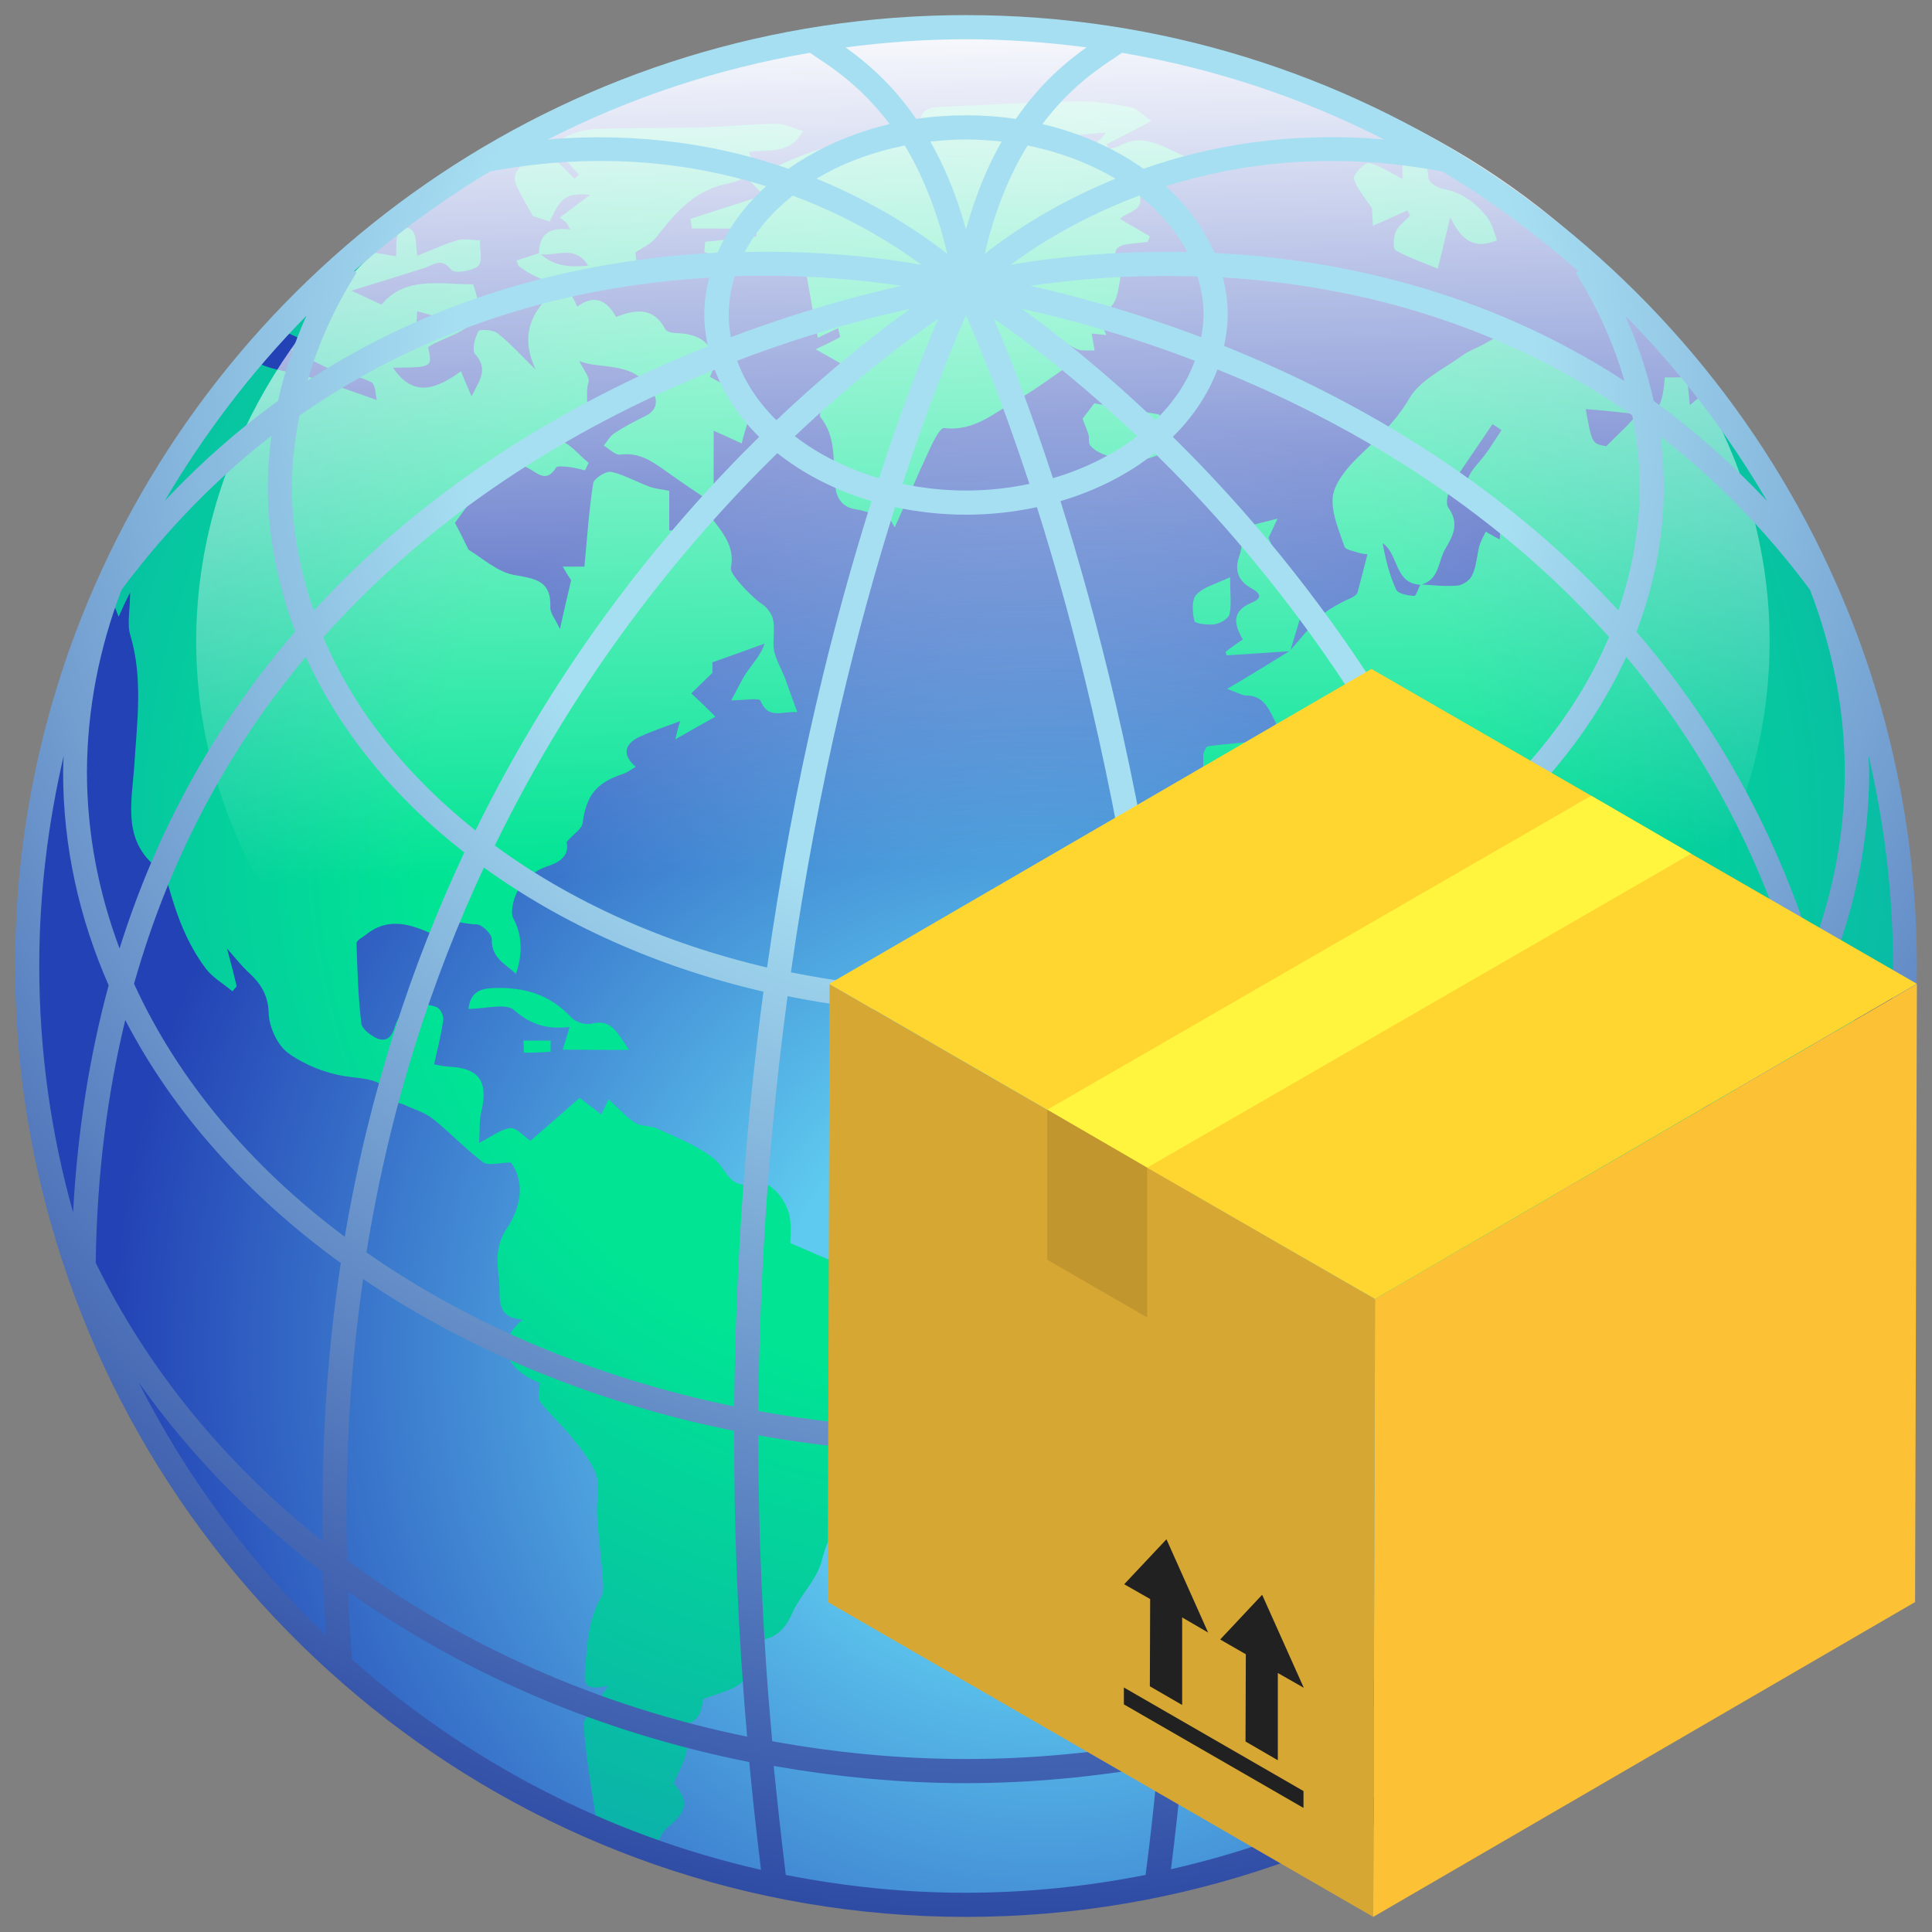 <svg width="50" height="50" viewBox="0 0 50 50" fill="none" xmlns="http://www.w3.org/2000/svg">
<rect x="0" y="0" width="50" height="50" fill="#808080" stroke="none"/>
<g clip-path="url(#clip0_1567_214)">
<path d="M49.289 25.008C49.289 25.109 49.289 25.203 49.281 25.305C49.219 29.992 47.836 34.367 45.484 38.055C45.086 38.68 44.656 39.289 44.203 39.867C39.758 45.609 32.812 49.289 25.008 49.289C22.219 49.289 19.531 48.82 17.039 47.945C16.523 47.773 16.031 47.586 15.539 47.367C6.82 43.688 0.711 35.062 0.711 25.008C0.711 21.547 1.43 18.266 2.734 15.289C3.688 13.102 4.961 11.086 6.492 9.289C6.711 9.023 6.945 8.758 7.188 8.5C7.82 7.812 8.5 7.156 9.227 6.539C13.461 2.906 18.984 0.711 25.008 0.711C32.812 0.711 39.766 4.391 44.195 10.117C47.391 14.234 49.289 19.391 49.289 25.008Z" fill="url(#paint0_radial_1567_214)"/>
<path d="M44.195 10.117C44.031 10.227 43.89 10.352 43.734 10.485C43.702 10.164 43.679 9.969 43.663 9.766H43.085C43.023 10.547 42.898 10.719 42.429 10.688C42.616 10.469 42.538 10.266 42.327 10.133C42.007 9.93 41.648 9.774 41.312 9.602C40.96 9.414 40.554 9.297 40.257 9.047C39.624 8.5 39.187 8.43 38.46 8.875C38.273 8.985 38.046 9.063 37.874 9.18C37.382 9.539 36.757 9.828 36.476 10.305C36.109 10.938 35.601 11.383 35.109 11.867C34.835 12.141 34.531 12.516 34.491 12.86C34.452 13.281 34.656 13.735 34.796 14.149C34.827 14.235 35.031 14.258 35.156 14.305C35.257 14.336 35.374 14.344 35.39 14.344C35.296 14.703 35.218 15.024 35.132 15.336C35.07 15.461 34.882 15.5 34.718 15.594C34.523 15.695 34.32 15.813 34.163 15.961C33.89 16.235 33.64 16.547 33.382 16.844C32.882 17.149 32.39 17.461 31.757 17.828C32.023 17.922 32.148 18 32.257 18C32.71 18 32.843 18.367 32.999 18.664C33.062 18.774 32.991 19 32.898 19.125C32.835 19.195 32.64 19.164 32.499 19.188C32.085 19.227 31.679 19.258 31.265 19.313C31.21 19.32 31.155 19.453 31.14 19.531V21.344C31.468 21.43 31.726 21.578 31.929 21.531C32.351 21.445 32.874 21.758 33.179 21.281C33.366 20.992 33.382 20.617 33.57 20.328C33.804 19.945 34.085 19.547 34.445 19.32C34.695 19.164 35.109 19.289 35.359 19.289C35.39 19.75 35.421 20.266 35.452 20.828C36.296 20.578 35.64 20.016 35.874 19.719C36.202 19.914 36.554 20.102 36.882 20.305C36.976 20.367 37.109 20.508 37.085 20.57C37.046 20.68 36.921 20.766 36.82 20.844C36.749 20.899 36.656 20.93 36.515 20.985C36.718 21.125 36.874 21.235 37.031 21.344L36.843 21.125C37.202 20.828 37.562 20.524 37.913 20.211C37.999 20.242 38.07 20.274 38.148 20.313C38.273 20.703 38.382 21.102 38.507 21.516C39.156 21.602 39.202 21.555 39.132 20.93C39.109 20.82 39.077 20.672 39.132 20.57C39.187 20.445 39.304 20.344 39.398 20.242C39.304 21.695 40.085 21.852 41.171 21.672V22.102C41.226 22.125 41.265 22.156 41.304 22.172C41.445 21.985 41.593 21.813 41.734 21.625C41.773 21.633 41.82 21.649 41.859 21.656C41.788 22.078 41.734 22.516 41.624 22.938C41.601 23.024 41.398 23.125 41.288 23.102C40.788 23.039 40.281 22.969 39.804 22.836C39.109 22.633 38.46 22.5 38.132 23.352C37.734 23.156 37.406 22.938 37.046 22.828C36.304 22.578 35.89 22.172 36.156 21.281C35.921 21.281 35.741 21.274 35.57 21.289C34.882 21.375 34.195 21.461 33.507 21.563C33.374 21.586 33.234 21.602 33.109 21.656C32.773 21.82 32.429 22.039 32.054 21.719C31.999 21.68 31.859 21.695 31.804 21.742C31.546 21.969 31.187 22.172 31.085 22.461C30.78 23.336 30.327 24.086 29.796 24.844C29.249 25.617 28.984 26.649 29.148 27.695C29.21 28.086 29.023 28.633 29.218 28.875C29.702 29.469 29.882 30.219 30.507 30.75C31.304 31.438 32.116 31.086 32.937 31.078C32.968 31.078 32.991 31.039 33.023 31.016C33.281 30.797 33.491 30.133 33.835 30.953C33.859 30.985 33.968 30.961 34.038 30.985C34.523 31.149 34.991 31.32 35.546 30.961C35.523 31.485 35.445 31.938 35.359 32.391C35.327 32.555 35.249 32.789 35.32 32.891C35.749 33.469 35.874 34.141 36.093 34.813C36.39 35.703 36.265 36.539 36.062 37.375C35.968 37.766 35.976 38.031 36.265 38.328C36.46 38.531 36.624 38.813 36.695 39.078C36.804 39.547 36.788 40.055 36.921 40.516C37.085 41.102 37.335 41.664 37.57 42.219C37.702 42.547 37.898 42.781 38.343 42.578C38.898 42.321 39.484 42.164 40.046 41.93C40.187 41.867 40.343 41.703 40.398 41.563C40.656 40.852 41.499 40.477 41.468 39.602C41.468 39.547 41.577 39.446 41.64 39.43C42.109 39.336 42.093 38.946 42.124 38.633C42.179 38.016 42.359 37.516 42.945 37.203C43.085 37.133 43.241 36.946 43.249 36.805C43.32 36.031 43.468 35.258 43.359 34.508C43.234 33.625 43.585 32.914 44.109 32.406C44.952 31.578 45.546 30.633 46.007 29.586C46.101 29.367 46.007 29.063 45.999 28.797C45.765 28.836 45.507 28.828 45.281 28.906C44.656 29.156 44.226 29.008 43.913 28.438C43.812 28.242 43.687 28.024 43.499 27.906C43.015 27.57 42.976 26.992 42.702 26.539C42.601 26.352 42.577 26.086 42.429 25.953C42.101 25.664 42.077 25.352 42.163 24.969C42.202 24.977 42.257 24.977 42.257 25C42.679 26.188 43.773 26.992 44.062 28.25C44.148 28.602 44.421 28.836 44.851 28.508C45.171 28.274 45.577 28.188 45.921 27.992C46.507 27.672 47.101 27.36 47.624 26.953C47.874 26.766 48.015 26.399 48.085 26.094C48.116 25.969 47.827 25.774 47.726 25.594C47.64 25.453 47.601 25.274 47.554 25.125C47.593 25.102 47.64 25.086 47.663 25.07C47.757 25.172 47.851 25.289 47.851 25.289C48.382 25.289 48.843 25.258 49.288 25.281C49.296 25.18 49.296 25.086 49.296 24.985C49.288 19.391 47.39 14.235 44.195 10.117ZM35.781 14.055C36.202 14.344 36.085 15.102 36.757 15.133C36.702 15.235 36.648 15.422 36.601 15.422C36.437 15.414 36.179 15.367 36.132 15.258C35.96 14.891 35.859 14.477 35.781 14.055ZM37.89 20.242C37.601 19.688 36.585 19.82 36.601 18.828C37.132 19.313 37.585 19.711 38.031 20.11C37.984 20.164 37.945 20.203 37.89 20.242ZM38.484 13.039C38.999 13.258 38.82 13.633 38.812 13.961C38.687 13.891 38.562 13.828 38.452 13.758C38.39 13.883 38.32 14.008 38.281 14.141C38.218 14.399 38.21 14.664 38.093 14.899C38.038 15.024 37.843 15.149 37.702 15.156C37.406 15.18 37.101 15.149 36.796 15.125C37.257 14.992 37.218 14.508 37.413 14.188C37.609 13.86 37.773 13.539 37.484 13.141C37.398 13.016 37.476 12.719 37.57 12.555C37.898 12.024 38.281 11.5 38.624 10.977C38.71 11.031 38.788 11.078 38.859 11.133C38.671 11.406 38.499 11.711 38.281 11.953C37.812 12.477 37.843 12.766 38.484 13.039ZM42.07 11.055C41.929 11.195 41.773 11.344 41.57 11.547C41.202 11.485 41.202 11.485 41.038 10.586C41.507 10.625 41.952 10.672 42.39 10.719C42.281 10.828 42.179 10.938 42.07 11.055ZM46.656 25.117C46.382 24.656 46.101 24.195 45.796 23.703C46.156 23.469 46.312 23.68 46.46 23.977C46.679 24.399 46.788 24.938 47.445 24.961C47.187 25.016 46.921 25.07 46.656 25.117Z" fill="url(#paint1_radial_1567_214)"/>
<path d="M24.227 33.461C24.203 33.398 23.906 33.437 23.742 33.422C23.656 33.398 23.578 33.352 23.523 33.289C23.203 32.922 22.797 32.828 22.336 32.859C22.18 32.867 22.016 32.836 21.883 32.773C21.422 32.602 20.977 32.391 20.453 32.172C20.453 32.031 20.477 31.812 20.453 31.609C20.422 31.109 19.93 30.5 19.539 30.617C18.875 30.82 18.812 30.258 18.484 29.992C18.047 29.641 17.492 29.437 16.977 29.195C16.812 29.125 16.586 29.156 16.445 29.062C16.219 28.922 16.031 28.711 15.75 28.445C15.688 28.578 15.625 28.719 15.562 28.844C15.344 28.68 15.195 28.555 15 28.414C14.547 28.812 14.109 29.195 13.727 29.523C13.562 29.414 13.375 29.187 13.211 29.195C12.977 29.219 12.75 29.398 12.398 29.578C12.422 29.273 12.398 29.023 12.453 28.789C12.648 27.969 12.398 27.633 11.57 27.602C11.461 27.594 11.336 27.562 11.234 27.547C11.32 27.148 11.422 26.773 11.469 26.406C11.492 26.297 11.398 26.109 11.312 26.07C10.859 25.883 10.367 26.094 10.234 26.531C10.148 26.805 10.039 26.969 9.781 26.883C9.609 26.812 9.367 26.633 9.352 26.484C9.266 25.797 9.25 25.102 9.227 24.414C9.227 24.328 9.391 24.258 9.484 24.18C10.078 23.711 10.672 23.93 11.289 24.219C11.508 23.656 11.969 23.93 12.328 23.922C12.461 23.914 12.742 24.18 12.727 24.312C12.719 24.797 13.078 24.945 13.352 25.203C13.539 24.672 13.508 24.195 13.289 23.773C13.234 23.68 13.25 23.555 13.266 23.445C13.359 22.914 13.727 22.562 14.203 22.406C14.625 22.266 14.719 22.039 14.664 21.789C14.859 21.57 15.055 21.453 15.078 21.305C15.172 20.586 15.43 20.258 16.117 20.031C16.219 20 16.312 19.93 16.453 19.844C16.102 19.547 16.164 19.281 16.484 19.102C16.836 18.93 17.203 18.812 17.602 18.664C17.547 18.836 17.516 18.961 17.477 19.133C17.875 18.906 18.219 18.711 18.516 18.547C18.281 18.312 18.086 18.125 17.891 17.945C18.055 17.781 18.219 17.625 18.438 17.414V17.141C18.906 16.977 19.352 16.812 19.789 16.656C19.688 16.953 19.492 17.156 19.336 17.383C19.18 17.609 19.07 17.867 18.922 18.125C19.25 18.125 19.648 18.055 19.68 18.133C19.883 18.633 20.242 18.398 20.633 18.43C20.508 18.078 20.406 17.805 20.305 17.523C20.211 17.289 20.078 17.07 20.031 16.828C19.992 16.57 20.062 16.297 20.008 16.039C19.977 15.883 19.844 15.711 19.711 15.625C19.539 15.531 18.883 14.875 18.914 14.703C19.039 14.101 18.641 13.719 18.336 13.297C18.312 13.266 18.242 13.273 18.203 13.266C18.172 13.43 18.141 13.586 18.117 13.726H17.32V12.703C17.117 12.664 16.953 12.648 16.805 12.594C16.469 12.469 16.156 12.289 15.82 12.211C15.68 12.187 15.367 12.383 15.352 12.508C15.242 13.203 15.195 13.922 15.125 14.664H14.562C14.672 14.851 14.758 14.984 14.781 15.016C14.68 15.453 14.594 15.805 14.492 16.281C14.367 16.016 14.234 15.859 14.242 15.719C14.273 15.008 13.828 14.976 13.281 14.875C12.859 14.789 12.484 14.445 12.125 14.226C12.016 14.008 11.922 13.805 11.773 13.531C11.906 13.359 12.07 13.101 12.273 12.898C12.734 12.445 13.344 12.086 13.656 11.547C13.914 11.117 14.25 10.953 14.602 10.945C15.453 10.937 15.094 10.281 15.227 9.906C15.281 9.773 15.086 9.547 14.992 9.344C15.547 9.57 16.305 9.336 16.82 10.023C17.047 10.32 17.039 10.609 16.688 10.773C16.422 10.906 16.164 11.039 15.914 11.203C15.789 11.273 15.719 11.422 15.625 11.531C15.766 11.617 15.922 11.781 16.047 11.766C16.562 11.695 16.906 11.961 17.281 12.226C17.633 12.476 17.977 12.711 18.469 13.039V11.148C18.633 11.219 18.859 11.32 19.195 11.476C19.281 11.078 19.5 10.633 19.367 10.406C19.18 10.101 18.719 9.969 18.375 9.75C18.648 9.164 18.32 8.664 17.586 8.625C17.461 8.625 17.258 8.601 17.219 8.523C16.914 7.945 16.461 8 15.945 8.203C15.695 7.75 15.367 7.617 14.938 7.937C14.703 7.383 14.508 7.344 14.117 7.766C13.664 8.258 13.516 8.812 13.859 9.562C13.461 9.172 13.195 8.875 12.875 8.625C12.766 8.531 12.414 8.516 12.383 8.57C12.289 8.742 12.211 9.055 12.289 9.156C12.641 9.547 12.43 9.812 12.203 10.258C12.078 9.969 12.016 9.828 11.93 9.609C11.328 10.039 10.711 10.328 10.172 9.516C11.195 9.508 11.195 9.508 11.078 8.984C11.148 8.945 11.219 8.891 11.305 8.859C11.867 8.586 12.594 8.445 12.297 7.523C12.289 7.484 12.266 7.43 12.242 7.359C11.383 7.359 10.484 7.141 9.875 7.883C9.578 7.75 9.32 7.625 9.094 7.523C9.727 7.328 10.367 7.133 11 6.93C11.234 6.844 11.43 6.664 11.68 6.984C11.766 7.086 12.203 7.016 12.367 6.891C12.5 6.773 12.414 6.445 12.422 6.219C12.227 6.219 12.008 6.164 11.836 6.219C11.5 6.312 11.172 6.476 10.797 6.617C10.773 6.422 10.773 6.312 10.758 6.187C10.727 5.891 10.469 5.789 10.32 6.016C10.227 6.156 10.266 6.383 10.25 6.633C9.898 6.57 9.539 6.5 9.227 6.539C8.5 7.156 7.82 7.812 7.188 8.5C7.477 8.633 7.703 8.734 7.93 8.836C7.859 8.875 7.742 8.937 7.539 9.055C7.969 9.273 8.32 9.445 8.664 9.617C8.984 9.687 9.32 9.742 9.609 9.891C9.719 9.945 9.719 10.226 9.75 10.351C9.117 10.133 8.562 9.922 8.008 9.758C7.57 9.617 7.086 9.601 6.688 9.398C6.617 9.359 6.555 9.312 6.492 9.289C4.961 11.086 3.688 13.109 2.734 15.289C2.797 15.398 2.859 15.516 2.93 15.625C2.984 15.711 3 15.797 3.07 15.961C3.172 15.734 3.234 15.601 3.367 15.328C3.367 15.812 3.281 16.148 3.375 16.445C3.703 17.555 3.547 18.68 3.477 19.789C3.406 20.805 3.141 21.828 4.188 22.547C4.281 22.609 4.312 22.766 4.344 22.875C4.562 23.664 4.836 24.422 5.336 25.078C5.508 25.305 5.789 25.461 6.016 25.656C6.055 25.602 6.102 25.562 6.125 25.523C6.055 25.234 5.984 24.945 5.875 24.547C6.102 24.805 6.242 24.984 6.406 25.141C6.727 25.43 6.938 25.727 6.953 26.211C6.961 26.57 7.172 27.039 7.453 27.25C7.875 27.555 8.414 27.773 8.93 27.852C9.453 27.937 9.953 27.883 10.195 28.484C10.219 28.539 10.352 28.547 10.43 28.578C10.688 28.703 10.984 28.781 11.211 28.961C11.648 29.312 12.055 29.742 12.5 30.078C12.641 30.18 12.922 30.086 13.227 30.086C13.594 30.602 13.484 31.258 13.102 31.812C12.805 32.266 12.867 32.703 12.914 33.125C12.969 33.516 12.773 34.109 13.531 34.148C12.812 34.727 13.047 35.422 13.969 35.789C13.969 35.961 13.898 36.172 13.977 36.273C14.211 36.594 14.523 36.852 14.766 37.156C15.023 37.477 15.297 37.805 15.43 38.164C15.531 38.484 15.43 38.859 15.453 39.211C15.484 39.734 15.555 40.25 15.594 40.758C15.602 40.953 15.648 41.187 15.555 41.336C15.219 41.922 15.195 42.555 15.141 43.203C15.102 43.633 15.18 43.75 15.742 43.625C15.539 43.93 15.438 44.109 15.32 44.273C15.25 44.383 15.102 44.5 15.102 44.609C15.141 45.156 15.211 45.687 15.297 46.234C15.359 46.617 15.406 47.008 15.5 47.375C15.992 47.594 16.484 47.773 17 47.953C16.992 47.695 17.094 47.437 17.336 47.242C17.852 46.828 17.766 46.531 17.438 46.156C17.641 45.641 18.031 45.172 17.57 44.609C18.094 44.664 18.156 44.258 18.195 43.977C18.594 43.805 19.039 43.742 19.234 43.492C19.406 43.258 19.32 42.828 19.344 42.445C19.812 42.5 20.234 42.359 20.484 41.789C20.688 41.305 21.117 40.914 21.258 40.422C21.422 39.773 21.656 39.312 22.344 39.148C22.508 39.109 22.766 39.039 22.797 38.922C22.938 38.406 23.016 37.875 23.133 37.352C23.203 37.031 23.219 36.633 23.406 36.406C23.906 35.828 24.203 35.172 24.367 34.469C24.469 34.156 24.328 33.789 24.227 33.461ZM10.797 8.055C11.031 8.117 11.234 8.18 11.445 8.226C11.469 8.266 11.484 8.32 11.508 8.359C11.289 8.484 11.078 8.594 10.766 8.758C10.773 8.437 10.781 8.273 10.797 8.055Z" fill="url(#paint2_radial_1567_214)"/>
<path d="M26.82 8.797C27.016 8.797 27.219 8.766 27.398 8.805C27.578 8.844 27.727 8.984 27.906 9.047C28.031 9.086 28.188 9.063 28.328 9.07C28.305 8.93 28.281 8.789 28.25 8.633C28.336 8.641 28.438 8.648 28.633 8.672C28.531 8.445 28.453 8.281 28.367 8.086C28.898 8.07 28.914 7.609 28.984 7.258C29.039 7 28.781 6.609 28.898 6.445C29.016 6.281 29.422 6.313 29.703 6.258C29.719 6.211 29.742 6.164 29.758 6.117C29.5 5.969 29.242 5.813 28.984 5.664C29.18 5.461 29.688 5.461 29.453 4.961C29.438 4.922 29.555 4.773 29.633 4.75C29.93 4.641 30.242 4.57 30.547 4.477C30.656 4.445 30.773 4.398 30.836 4.32C30.867 4.289 30.789 4.094 30.734 4.07C30.172 3.867 29.648 3.406 28.984 3.766C28.906 3.813 28.797 3.828 28.695 3.859C28.68 3.82 28.664 3.781 28.641 3.734C28.992 3.555 29.344 3.367 29.797 3.133C29.547 2.953 29.422 2.805 29.266 2.773C28.82 2.695 28.367 2.617 27.922 2.625C26.719 2.648 25.523 2.711 24.32 2.766C23.945 2.781 23.719 2.938 23.867 3.367C23.906 3.477 23.898 3.594 23.93 3.813C22.242 3.328 20.805 3.898 19.398 4.672C19.5 4.781 19.602 4.883 19.758 5.055C19.078 5.273 18.477 5.469 17.867 5.664C17.883 5.75 17.898 5.828 17.906 5.914H19.57C19.57 5.984 19.57 6.055 19.578 6.117C19.133 6.164 18.695 6.211 18.25 6.258C18.242 6.344 18.234 6.438 18.227 6.523C18.578 6.633 18.922 6.773 19.273 6.852C19.43 6.883 19.617 6.742 19.773 6.781C20.133 6.875 20.477 7.023 20.883 7.172C20.961 7.625 21.055 8.148 21.164 8.742C21.312 8.672 21.484 8.586 21.688 8.492C21.703 8.578 21.758 8.719 21.734 8.727C21.562 8.828 21.367 8.914 21.109 9.039C21.453 9.234 21.75 9.398 22.117 9.617C21.898 9.758 21.719 9.82 21.633 9.953C21.461 10.227 21.148 10.688 21.234 10.797C21.641 11.313 21.555 11.883 21.602 12.453C21.625 12.766 21.695 13.109 22.141 13.18C22.445 13.227 22.742 13.359 23.047 13.461C23.086 13.524 23.117 13.586 23.156 13.649C23.445 13.008 23.719 12.359 24.016 11.719C24.125 11.477 24.32 11.063 24.438 11.078C25.203 11.172 25.727 10.688 26.297 10.367C26.828 10.07 27.305 9.695 27.93 9.273C27.453 9.148 27.125 9.063 26.805 8.977C26.82 8.914 26.82 8.859 26.82 8.797ZM28.617 3.43C28.031 4.281 27.391 3.398 26.898 3.836C26.891 3.75 26.883 3.664 26.875 3.578C27.406 3.531 27.945 3.484 28.617 3.43Z" fill="url(#paint3_radial_1567_214)"/>
<path d="M13.789 5.594C13.844 5.609 14.032 5.672 14.227 5.734C14.532 5.078 14.649 5 15.274 5.039C15.032 5.219 14.774 5.414 14.485 5.633C14.579 5.703 14.625 5.726 14.657 5.765C14.696 5.805 14.711 5.859 14.758 5.937C14.196 5.875 13.961 6.07 13.946 6.555C13.758 6.617 13.563 6.68 13.368 6.742C13.414 6.851 13.414 6.875 13.422 6.883C14.282 7.555 15.633 7.594 16.438 6.945C16.508 6.89 16.446 6.656 16.446 6.531C16.578 6.437 16.828 6.336 16.977 6.148C17.453 5.547 17.907 4.976 18.735 4.773C18.985 4.711 19.688 4.625 19.383 3.937C19.875 3.844 20.43 4.031 20.782 3.39C20.532 3.32 20.313 3.195 20.094 3.203C19.446 3.211 18.805 3.281 18.157 3.297C17.258 3.32 16.352 3.305 15.454 3.336C15.211 3.344 14.969 3.398 14.743 3.492C14.43 3.617 14.368 3.844 14.61 4.109C14.735 4.25 14.86 4.383 14.985 4.523C14.946 4.555 14.907 4.594 14.868 4.625C14.672 4.437 14.493 4.219 14.266 4.07C14.133 3.984 13.813 3.937 13.782 3.992C13.625 4.25 13.18 4.39 13.368 4.805C13.469 5.039 13.61 5.258 13.789 5.594ZM13.993 6.578C14.399 6.633 14.891 6.328 15.219 6.875C14.758 6.922 14.336 6.89 13.993 6.578Z" fill="url(#paint4_radial_1567_214)"/>
<path d="M35.531 5.844C35.898 5.68 36.163 5.562 36.421 5.445C36.445 5.492 36.468 5.531 36.492 5.578C36.367 5.719 36.195 5.836 36.124 5.992C36.062 6.133 36.046 6.438 36.117 6.477C36.445 6.664 36.82 6.789 37.21 6.953C37.32 6.492 37.413 6.133 37.531 5.625C37.804 6.164 38.101 6.484 38.742 6.219C38.671 6.016 38.617 5.781 38.484 5.617C38.187 5.242 37.82 4.969 37.327 4.883C37.187 4.859 36.968 4.703 36.968 4.609C36.945 4.047 36.632 4.188 36.296 4.25V4.633C36.015 4.484 35.734 4.297 35.429 4.219C35.327 4.195 35.015 4.516 35.038 4.617C35.109 4.875 35.312 5.094 35.507 5.391C35.507 5.461 35.523 5.641 35.531 5.844Z" fill="url(#paint5_radial_1567_214)"/>
<path d="M45.483 38.055C45.085 38.68 44.655 39.289 44.202 39.867C44.046 39.766 43.874 39.484 43.866 39.305C43.835 38.938 43.96 38.555 44.023 38.188C44.046 38.047 44.116 37.867 44.062 37.75C43.874 37.289 44.124 36.953 44.46 36.789C44.874 36.586 45.038 36.297 45.14 35.898C45.179 35.758 45.327 35.633 45.468 35.438C45.851 36.383 45.702 37.234 45.483 38.055Z" fill="url(#paint6_radial_1567_214)"/>
<path d="M32.828 13.922C32.883 13.805 32.945 13.672 33.062 13.422C32.695 13.516 32.438 13.578 32.195 13.641C32.148 13.922 32.148 14.18 32.07 14.398C31.938 14.773 32.062 15.047 32.375 15.219C32.648 15.367 32.664 15.484 32.383 15.602C31.867 15.82 31.938 16.164 32.164 16.547C32.008 16.656 31.859 16.758 31.719 16.867C31.727 16.898 31.734 16.93 31.742 16.961C32.289 16.922 32.844 16.891 33.391 16.852C33.5 16.484 33.609 16.125 33.695 15.836C33.406 15.188 33.117 14.555 32.828 13.922Z" fill="url(#paint7_radial_1567_214)"/>
<path d="M16.281 27.172C15.969 26.735 15.836 26.36 15.312 26.492C15.156 26.532 14.898 26.453 14.789 26.336C14.234 25.735 13.562 25.539 12.758 25.571C12.359 25.586 12.172 25.727 12.125 26.11C12.562 26.11 13.094 25.953 13.305 26.141C13.75 26.539 14.203 26.641 14.742 26.578C14.688 26.766 14.641 26.914 14.562 27.164C15.156 27.172 15.648 27.172 16.281 27.172Z" fill="url(#paint8_radial_1567_214)"/>
<path d="M29.93 11.789C30.305 11.609 30.398 11.406 30.164 11.055C30.078 10.93 30.023 10.773 30 10.727C29.414 10.625 28.898 10.539 28.32 10.438C28.25 10.531 28.094 10.734 28.016 10.836C28.086 11.031 28.141 11.141 28.172 11.258C28.195 11.336 28.164 11.445 28.203 11.508C28.453 11.883 29.484 12.008 29.93 11.789Z" fill="url(#paint9_radial_1567_214)"/>
<path d="M31.437 16.156C31.577 16.133 31.788 16.016 31.82 15.898C31.874 15.648 31.835 15.375 31.835 14.938C31.476 15.109 31.148 15.188 30.96 15.391C30.835 15.523 30.859 15.859 30.913 16.078C30.937 16.141 31.265 16.18 31.437 16.156Z" fill="url(#paint10_radial_1567_214)"/>
<path d="M13.531 12.055C13.875 12.164 14.094 12.563 14.391 12.102C14.43 12.047 14.609 12.078 14.727 12.086C14.867 12.102 15 12.141 15.141 12.172C15.172 12.11 15.203 12.039 15.234 11.977C14.969 11.774 14.695 11.399 14.438 11.406C14.148 11.422 13.875 11.789 13.531 12.055Z" fill="url(#paint11_radial_1567_214)"/>
<path d="M13.562 27.242C13.789 27.25 14.023 27.234 14.25 27.219C14.25 27.125 14.25 27.023 14.25 26.93C14.016 26.93 13.781 26.93 13.547 26.93C13.555 27.039 13.555 27.242 13.562 27.242Z" fill="url(#paint12_radial_1567_214)"/>
<path d="M25.438 32.492C36.682 32.492 45.797 25.378 45.797 16.602C45.797 7.825 36.682 0.711 25.438 0.711C14.193 0.711 5.078 7.825 5.078 16.602C5.078 25.378 14.193 32.492 25.438 32.492Z" fill="url(#paint13_linear_1567_214)"/>
<path d="M48.711 31.562C49.289 29.469 49.609 27.273 49.609 25C49.609 21.492 48.867 18.156 47.539 15.141H47.547C47.539 15.133 47.539 15.133 47.531 15.125C43.719 6.453 35.055 0.391 25 0.391C14.945 0.391 6.281 6.453 2.469 15.117C2.461 15.125 2.461 15.125 2.453 15.133H2.461C1.133 18.156 0.391 21.492 0.391 25C0.391 27.273 0.703 29.469 1.289 31.562H1.281C1.289 31.578 1.297 31.602 1.305 31.617C4.203 41.984 13.727 49.609 25 49.609C36.273 49.609 45.797 41.984 48.695 31.617C48.703 31.602 48.711 31.578 48.719 31.562H48.711ZM48.117 31.367C48 29.227 47.68 27.273 47.195 25.492C47.953 23.75 48.375 21.898 48.375 19.969C48.375 19.828 48.359 19.695 48.359 19.555C48.766 21.305 48.992 23.125 48.992 24.992C48.984 27.203 48.68 29.344 48.117 31.367ZM3.148 15.258C4.359 13.641 5.664 12.336 7.023 11.281C6.969 11.711 6.93 12.141 6.93 12.578C6.93 13.883 7.188 15.141 7.641 16.344C5.75 18.531 4.133 21.234 3.094 24.547C2.547 23.086 2.25 21.555 2.25 19.969C2.258 18.367 2.562 16.789 3.148 15.258ZM9.227 7.055L9.164 7.016C10.25 6.055 11.43 5.188 12.68 4.438C15.516 3.906 17.922 4.219 19.828 4.82C19.273 5.32 18.844 5.906 18.57 6.539C15.445 6.695 11.594 7.484 7.961 9.852C8.234 8.898 8.656 7.969 9.227 7.055ZM21.109 1.469C21.555 1.758 22.305 2.258 23.023 3.211C22.039 3.445 21.148 3.844 20.406 4.367C18.719 3.781 16.625 3.406 14.18 3.609C16.281 2.539 18.562 1.773 20.961 1.367C21.016 1.398 21.055 1.43 21.109 1.469ZM29.039 1.367C31.438 1.773 33.719 2.539 35.82 3.609C33.375 3.398 31.281 3.773 29.594 4.367C28.852 3.844 27.969 3.445 26.977 3.211C27.695 2.258 28.445 1.758 28.891 1.469C28.945 1.43 28.984 1.398 29.039 1.367ZM42.039 9.859C38.406 7.492 34.555 6.703 31.43 6.547C31.156 5.906 30.727 5.328 30.172 4.82C32.078 4.219 34.484 3.906 37.328 4.438C38.578 5.188 39.75 6.055 40.844 7.016L40.781 7.055C41.344 7.969 41.766 8.898 42.039 9.859ZM42.969 11.289C44.328 12.344 45.641 13.648 46.844 15.266C47.43 16.797 47.742 18.367 47.742 19.977C47.742 21.562 47.445 23.094 46.898 24.555C45.852 21.242 44.242 18.547 42.352 16.352C42.805 15.156 43.062 13.898 43.062 12.586C43.062 12.148 43.023 11.719 42.969 11.289ZM20.117 11.727C20.797 12.266 21.625 12.695 22.555 12.969C21.609 15.953 20.562 20.039 19.852 25.039C17.172 24.414 14.766 23.32 12.805 21.883C14.992 17.391 17.758 14.039 20.117 11.727ZM20.094 10.875C19.633 10.422 19.281 9.898 19.078 9.336C20.898 8.641 22.477 8.227 23.555 7.992C22.695 8.609 21.477 9.562 20.094 10.875ZM23.164 13.125C23.75 13.25 24.367 13.32 25 13.32C25.641 13.32 26.25 13.25 26.836 13.125C27.773 16.086 28.82 20.164 29.531 25.164C28.086 25.453 26.57 25.625 25 25.625C23.43 25.625 21.914 25.453 20.469 25.164C21.18 20.164 22.227 16.086 23.164 13.125ZM27.445 12.969C28.375 12.695 29.211 12.266 29.883 11.727C32.242 14.039 35.008 17.398 37.195 21.891C35.234 23.328 32.836 24.422 30.148 25.047C29.438 20.039 28.383 15.953 27.445 12.969ZM26.445 7.992C27.523 8.227 29.102 8.641 30.922 9.336C30.719 9.898 30.367 10.422 29.898 10.875C28.523 9.562 27.305 8.609 26.445 7.992ZM30.352 11.305C30.875 10.789 31.266 10.203 31.508 9.562C34.711 10.852 38.523 12.992 41.641 16.484C40.844 18.375 39.477 20.078 37.703 21.492C35.492 17.008 32.727 13.641 30.352 11.305ZM31.086 8.727C29.312 8.055 27.758 7.641 26.672 7.398C27.719 7.242 29.219 7.094 30.992 7.156C31.094 7.477 31.148 7.812 31.148 8.156C31.141 8.352 31.125 8.539 31.086 8.727ZM26.156 6.852C26.875 6.32 28 5.617 29.484 5.062C30.016 5.484 30.438 5.977 30.727 6.523C28.789 6.484 27.188 6.672 26.156 6.852ZM29.43 11.289C28.82 11.758 28.078 12.133 27.25 12.375C26.633 10.492 26.086 9.102 25.719 8.25C26.547 8.812 27.883 9.82 29.43 11.289ZM26.641 12.523C26.117 12.633 25.57 12.695 25 12.695C24.43 12.695 23.883 12.633 23.359 12.523C24.055 10.398 24.664 8.922 25 8.156C25.336 8.922 25.945 10.406 26.641 12.523ZM22.75 12.375C21.922 12.133 21.18 11.758 20.57 11.289C22.117 9.82 23.461 8.812 24.281 8.25C23.914 9.102 23.359 10.492 22.75 12.375ZM19.273 6.523C19.562 5.977 19.984 5.484 20.516 5.062C22 5.617 23.125 6.32 23.844 6.852C22.812 6.672 21.211 6.477 19.273 6.523ZM23.328 7.398C22.242 7.641 20.688 8.055 18.914 8.727C18.883 8.539 18.859 8.344 18.859 8.148C18.859 7.805 18.914 7.469 19.016 7.148C20.781 7.094 22.281 7.242 23.328 7.398ZM19.648 11.305C17.273 13.641 14.508 17.008 12.305 21.492C10.531 20.078 9.164 18.383 8.367 16.492C11.477 13 15.297 10.859 18.5 9.57C18.734 10.203 19.125 10.797 19.648 11.305ZM12.016 22.062C10.672 24.922 9.562 28.234 8.922 32.008C6.484 30.188 4.609 27.953 3.469 25.461C4.438 22.031 6.023 19.25 7.914 17C8.789 18.914 10.195 20.641 12.016 22.062ZM9.398 33.102C12.109 34.938 15.383 36.305 19 37.031C18.992 39.547 19.094 42.188 19.336 44.945C15.477 44.156 11.93 42.57 8.984 40.375C8.914 37.789 9.07 35.359 9.398 33.102ZM19 36.398C15.391 35.656 12.148 34.273 9.484 32.414C10.094 28.625 11.188 25.32 12.523 22.453C14.547 23.914 17.016 25.031 19.758 25.664C19.328 28.883 19.039 32.477 19 36.398ZM20.383 25.781C21.859 26.078 23.398 26.25 25 26.25C26.602 26.25 28.141 26.078 29.617 25.781C30.055 29.008 30.336 32.602 30.367 36.516C28.641 36.828 26.844 37 24.992 37C23.141 37 21.344 36.828 19.625 36.516C19.664 32.594 19.945 29.008 20.383 25.781ZM30.234 25.664C32.984 25.031 35.445 23.914 37.469 22.453C38.805 25.32 39.898 28.633 40.508 32.414C37.852 34.273 34.602 35.656 30.992 36.398C30.961 32.477 30.672 28.883 30.234 25.664ZM31 37.031C34.617 36.305 37.898 34.938 40.602 33.102C40.93 35.367 41.086 37.789 41.016 40.383C38.062 42.578 34.523 44.164 30.664 44.953C30.906 42.188 31.008 39.547 31 37.031ZM37.984 22.062C39.805 20.633 41.211 18.914 42.086 17C43.977 19.25 45.562 22.031 46.531 25.461C45.398 27.953 43.516 30.188 41.078 32.008C40.438 28.234 39.328 24.93 37.984 22.062ZM41.883 15.797C38.719 12.359 34.891 10.242 31.68 8.953C31.734 8.688 31.773 8.422 31.773 8.148C31.773 7.82 31.727 7.492 31.648 7.18C34.797 7.367 38.648 8.234 42.242 10.75C42.359 11.352 42.438 11.961 42.438 12.578C42.438 13.695 42.234 14.766 41.883 15.797ZM28.867 4.625C27.297 5.266 26.156 6.039 25.484 6.57C25.758 5.391 26.156 4.477 26.594 3.766C27.438 3.938 28.211 4.234 28.867 4.625ZM25 5.938C24.75 5.031 24.43 4.281 24.078 3.664C24.375 3.633 24.688 3.609 25 3.609C25.312 3.609 25.625 3.633 25.922 3.664C25.57 4.281 25.25 5.031 25 5.938ZM24.516 6.57C23.844 6.039 22.695 5.266 21.133 4.625C21.789 4.227 22.57 3.938 23.414 3.766C23.844 4.477 24.234 5.391 24.516 6.57ZM18.352 7.188C18.273 7.5 18.227 7.828 18.227 8.156C18.227 8.43 18.266 8.703 18.32 8.961C15.109 10.242 11.281 12.359 8.117 15.805C7.766 14.773 7.555 13.703 7.555 12.586C7.555 11.969 7.633 11.359 7.75 10.758C11.352 8.234 15.203 7.367 18.352 7.188ZM3.242 26.398C4.484 28.797 6.406 30.938 8.82 32.688C8.477 34.922 8.312 37.328 8.352 39.891C5.859 37.906 3.836 35.469 2.477 32.68C2.508 30.391 2.781 28.297 3.242 26.398ZM9.008 41.188C11.992 43.32 15.547 44.836 19.391 45.602C19.477 46.516 19.578 47.445 19.695 48.391C15.695 47.484 12.078 45.578 9.109 42.945C9.062 42.344 9.031 41.766 9.008 41.188ZM19.625 37.148C21.352 37.453 23.148 37.625 25 37.625C26.852 37.625 28.648 37.453 30.375 37.148C30.375 39.656 30.266 42.297 30.031 45.062C28.398 45.359 26.719 45.523 25.008 45.523C23.289 45.523 21.609 45.359 19.984 45.062C19.734 42.305 19.625 39.664 19.625 37.148ZM30.609 45.594C34.453 44.836 38.008 43.312 40.992 41.18C40.969 41.758 40.938 42.336 40.891 42.93C37.922 45.562 34.305 47.469 30.305 48.375C30.422 47.445 30.523 46.516 30.609 45.594ZM46.758 26.398C47.219 28.297 47.492 30.383 47.531 32.68C46.164 35.461 44.141 37.898 41.656 39.891C41.695 37.328 41.523 34.93 41.188 32.688C43.602 30.938 45.516 28.797 46.758 26.398ZM45.734 12.969C44.789 11.969 43.805 11.102 42.797 10.375C42.633 9.625 42.383 8.891 42.062 8.172C43.484 9.609 44.711 11.219 45.734 12.969ZM28.117 1.227C27.602 1.594 26.922 2.156 26.289 3.078C25.875 3.016 25.438 2.984 25 2.984C24.562 2.984 24.125 3.016 23.711 3.078C23.078 2.156 22.398 1.594 21.883 1.227C22.898 1.094 23.945 1.016 25 1.016C26.055 1.016 27.102 1.094 28.117 1.227ZM7.93 8.172C7.609 8.891 7.359 9.633 7.195 10.375C6.188 11.102 5.203 11.961 4.258 12.969C5.289 11.219 6.516 9.609 7.93 8.172ZM1.648 19.562C1.641 19.703 1.633 19.836 1.633 19.977C1.633 21.906 2.047 23.758 2.812 25.5C2.328 27.281 2.008 29.242 1.891 31.375C1.32 29.344 1.016 27.203 1.016 25C1.016 23.125 1.242 21.312 1.648 19.562ZM3.586 35.773C4.898 37.625 6.508 39.273 8.352 40.688C8.367 41.227 8.406 41.773 8.445 42.328C6.477 40.445 4.828 38.234 3.586 35.773ZM20.336 48.523C20.219 47.57 20.117 46.633 20.023 45.703C21.641 45.984 23.297 46.148 24.992 46.148C26.688 46.148 28.344 45.984 29.961 45.703C29.875 46.633 29.773 47.57 29.648 48.523C28.141 48.82 26.586 48.984 24.984 48.984C23.383 48.984 21.852 48.82 20.336 48.523ZM41.555 42.328C41.586 41.781 41.633 41.227 41.648 40.688C43.5 39.273 45.109 37.617 46.422 35.773C45.172 38.234 43.523 40.445 41.555 42.328Z" fill="url(#paint14_radial_1567_214)"/>
<path d="M49.609 25.469L49.562 41.461L35.539 49.609L35.586 33.617L49.609 25.469Z" fill="#FCC134"/>
<path d="M35.586 33.617L35.539 49.609L21.422 41.461L21.469 25.469L35.586 33.617Z" fill="#D7A733"/>
<path d="M49.609 25.461L35.586 33.617L29.688 30.219L27.102 28.719L21.461 25.461L35.492 17.312L41.18 20.594L43.766 22.094L49.609 25.461Z" fill="#FED62F"/>
<path d="M43.766 22.094L29.688 30.219L27.102 28.719L41.18 20.594L43.766 22.094Z" fill="#FFF43E"/>
<path d="M29.688 34.094V30.219L27.102 28.719V32.602L29.688 34.094Z" fill="#C1962E"/>
<path d="M33.734 46.352V46.789L29.086 44.109V43.672L33.734 46.352Z" fill="#212121"/>
<path d="M30.188 39.836L31.266 42.25L30.594 41.859V44.125L29.758 43.641L29.766 41.383L29.094 41L30.188 39.836Z" fill="#212121"/>
<path d="M32.664 41.273L33.742 43.68L33.07 43.297V45.555L32.234 45.07L32.242 42.812L31.578 42.43L32.664 41.273Z" fill="#212121"/>
</g>
<defs>
<radialGradient id="paint0_radial_1567_214" cx="0" cy="0" r="1" gradientUnits="userSpaceOnUse" gradientTransform="translate(27.121 34.969) scale(24.292)">
<stop offset="0.296" stop-color="#5ECAEF"/>
<stop offset="1" stop-color="#2342B5"/>
</radialGradient>
<radialGradient id="paint1_radial_1567_214" cx="0" cy="0" r="1" gradientUnits="userSpaceOnUse" gradientTransform="translate(24.764 21.934) scale(46.433 46.433)">
<stop offset="0.296" stop-color="#00E494"/>
<stop offset="1" stop-color="#1C68C8"/>
</radialGradient>
<radialGradient id="paint2_radial_1567_214" cx="0" cy="0" r="1" gradientUnits="userSpaceOnUse" gradientTransform="translate(24.765 21.933) scale(46.433 46.433)">
<stop offset="0.296" stop-color="#00E494"/>
<stop offset="1" stop-color="#1C68C8"/>
</radialGradient>
<radialGradient id="paint3_radial_1567_214" cx="0" cy="0" r="1" gradientUnits="userSpaceOnUse" gradientTransform="translate(24.765 21.934) scale(46.433 46.433)">
<stop offset="0.296" stop-color="#00E494"/>
<stop offset="1" stop-color="#1C68C8"/>
</radialGradient>
<radialGradient id="paint4_radial_1567_214" cx="0" cy="0" r="1" gradientUnits="userSpaceOnUse" gradientTransform="translate(24.765 21.933) scale(46.433 46.433)">
<stop offset="0.296" stop-color="#00E494"/>
<stop offset="1" stop-color="#1C68C8"/>
</radialGradient>
<radialGradient id="paint5_radial_1567_214" cx="0" cy="0" r="1" gradientUnits="userSpaceOnUse" gradientTransform="translate(24.764 21.934) scale(46.433 46.433)">
<stop offset="0.296" stop-color="#00E494"/>
<stop offset="1" stop-color="#1C68C8"/>
</radialGradient>
<radialGradient id="paint6_radial_1567_214" cx="0" cy="0" r="1" gradientUnits="userSpaceOnUse" gradientTransform="translate(24.764 21.934) scale(46.433 46.433)">
<stop offset="0.296" stop-color="#00E494"/>
<stop offset="1" stop-color="#1C68C8"/>
</radialGradient>
<radialGradient id="paint7_radial_1567_214" cx="0" cy="0" r="1" gradientUnits="userSpaceOnUse" gradientTransform="translate(24.765 21.934) scale(46.433 46.433)">
<stop offset="0.296" stop-color="#00E494"/>
<stop offset="1" stop-color="#1C68C8"/>
</radialGradient>
<radialGradient id="paint8_radial_1567_214" cx="0" cy="0" r="1" gradientUnits="userSpaceOnUse" gradientTransform="translate(24.765 21.934) scale(46.433 46.433)">
<stop offset="0.296" stop-color="#00E494"/>
<stop offset="1" stop-color="#1C68C8"/>
</radialGradient>
<radialGradient id="paint9_radial_1567_214" cx="0" cy="0" r="1" gradientUnits="userSpaceOnUse" gradientTransform="translate(24.765 21.934) scale(46.433 46.433)">
<stop offset="0.296" stop-color="#00E494"/>
<stop offset="1" stop-color="#1C68C8"/>
</radialGradient>
<radialGradient id="paint10_radial_1567_214" cx="0" cy="0" r="1" gradientUnits="userSpaceOnUse" gradientTransform="translate(24.764 21.934) scale(46.433 46.433)">
<stop offset="0.296" stop-color="#00E494"/>
<stop offset="1" stop-color="#1C68C8"/>
</radialGradient>
<radialGradient id="paint11_radial_1567_214" cx="0" cy="0" r="1" gradientUnits="userSpaceOnUse" gradientTransform="translate(24.765 21.934) scale(46.433 46.433)">
<stop offset="0.296" stop-color="#00E494"/>
<stop offset="1" stop-color="#1C68C8"/>
</radialGradient>
<radialGradient id="paint12_radial_1567_214" cx="0" cy="0" r="1" gradientUnits="userSpaceOnUse" gradientTransform="translate(24.765 21.934) scale(46.433 46.433)">
<stop offset="0.296" stop-color="#00E494"/>
<stop offset="1" stop-color="#1C68C8"/>
</radialGradient>
<linearGradient id="paint13_linear_1567_214" x1="25.059" y1="0.123" x2="25.6" y2="23.79" gradientUnits="userSpaceOnUse">
<stop stop-color="white"/>
<stop offset="0.942" stop-color="white" stop-opacity="0"/>
</linearGradient>
<radialGradient id="paint14_radial_1567_214" cx="0" cy="0" r="1" gradientUnits="userSpaceOnUse" gradientTransform="translate(25.745 9.257) scale(47.427)">
<stop offset="0.296" stop-color="#A7DFF2"/>
<stop offset="1" stop-color="#102691"/>
</radialGradient>
<clipPath id="clip0_1567_214">
<rect width="50" height="50" fill="white"/>
</clipPath>
</defs>
</svg>
